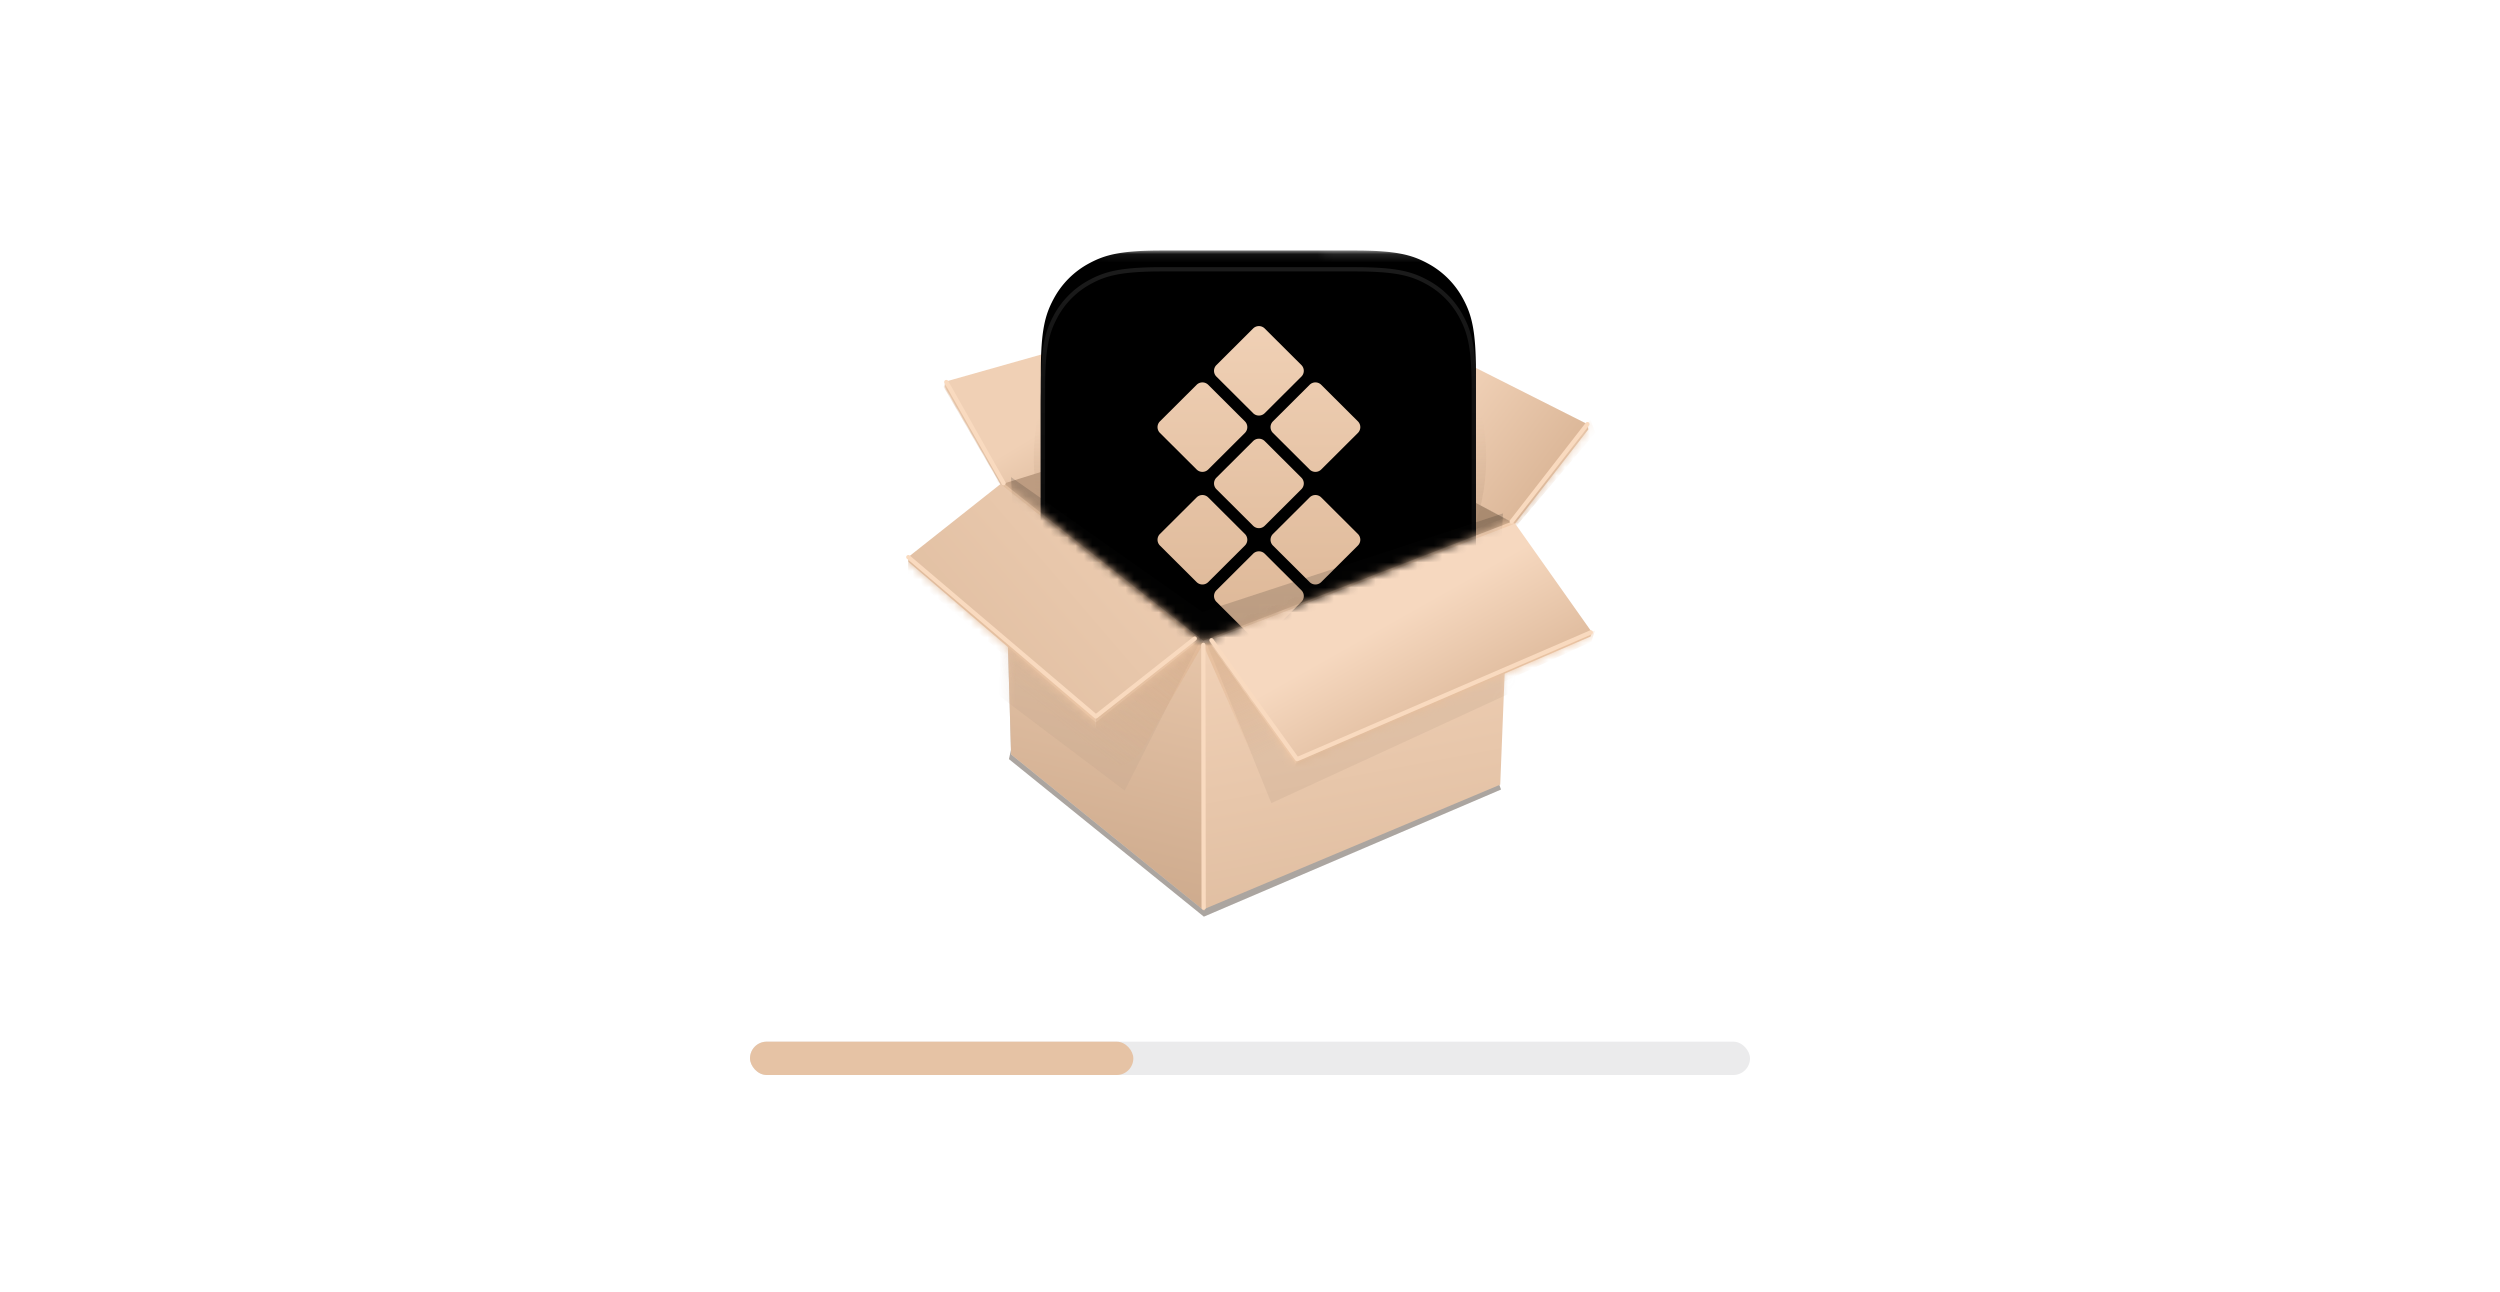 <svg height="155" width="300" xmlns="http://www.w3.org/2000/svg" xmlns:xlink="http://www.w3.org/1999/xlink"><defs><filter id="k" height="121.3%" width="107.9%" x="-3.9%" y="-10.6%"><feGaussianBlur in="SourceGraphic" stdDeviation=".775"/></filter><linearGradient id="a"><stop offset="0" stop-color="#f0d0b5"/><stop offset="1" stop-color="#d7b496"/></linearGradient><linearGradient id="l" x1="53.294%" x2="69.708%" xlink:href="#a" y1="26.649%" y2="136.515%"/><path id="e" d="M0 14.098V46.26L35.547 31.32 36.795 0z"/><filter id="m" height="100%" width="100%" x="0%" y="0%"><feGaussianBlur in="SourceGraphic"/></filter><filter id="n" height="173.8%" width="161.1%" x="-30.6%" y="-36.9%"><feGaussianBlur in="SourceGraphic" stdDeviation="4.079"/></filter><linearGradient id="b"><stop offset="0" stop-color="#d9a67c"/><stop offset="1" stop-color="#d9a67c" stop-opacity="0"/></linearGradient><linearGradient id="p" x1="14.594%" x2="36.383%" xlink:href="#b" y1="39.725%" y2="71.571%"/><filter id="q" height="100%" width="100%" x="0%" y="0%"><feGaussianBlur in="SourceGraphic"/></filter><linearGradient id="r" x1="50%" x2="80.16%" xlink:href="#a" y1="46.679%" y2="74.129%"/><path id="f" d="M6.88 22.138L0 10.148l.145-.623L33.825 0l6.254 11.453-33.2 10.685z"/><filter id="s" height="100%" width="100%" x="0%" y="0%"><feGaussianBlur in="SourceGraphic"/></filter><linearGradient id="t" x1="35.108%" x2="65.292%" y1="85.328%" y2="2.603%"><stop offset="0" stop-color="#cead91"/><stop offset="1" stop-color="#e7c2a3"/></linearGradient><filter id="u" height="100%" width="100%" x="0%" y="0%"><feGaussianBlur in="SourceGraphic"/></filter><linearGradient id="c"><stop offset="0" stop-color="#f6d8bf"/><stop offset="1" stop-color="#dab596"/></linearGradient><linearGradient id="w" x1="42.279%" x2="96.798%" xlink:href="#c" y1="40.71%" y2="69.912%"/><path id="g" d="M28.477 26.321l8.827-11.349-.112-.634L8.75 0 0 11.326z"/><linearGradient id="z" x1="23.441%" x2="77.272%" y1="85.328%" y2="2.603%"><stop offset="0" stop-color="#cfcfcf"/><stop offset="1" stop-color="#e3e3e3"/></linearGradient><linearGradient id="B" x1="21.539%" x2="77.272%" y1="95.639%" y2="2.603%"><stop offset="0" stop-color="#d6b498"/><stop offset="1" stop-color="#eeceb2"/></linearGradient><path id="A" d="M27.981 26.18l9.584-12.36.56 1.573-10.006 11.792z"/><filter id="x" height="100%" width="100%" x="0%" y="0%"><feGaussianBlur in="SourceGraphic"/></filter><linearGradient id="C" x1="50%" x2="80.16%" y1="47.53%" y2="67.942%"><stop offset=".005" stop-color="#bd9c81"/><stop offset="1" stop-color="#aa8b70"/></linearGradient><filter id="D" height="100%" width="100%" x="0%" y="0%"><feGaussianBlur in="SourceGraphic"/></filter><linearGradient id="E" x1="50.164%" x2="50%" y1="40.523%" y2="118.69%"><stop offset="0" stop-color="#bd9c81" stop-opacity="0"/><stop offset="1" stop-color="#aa8b70"/></linearGradient><filter id="F" height="108.9%" width="108.5%" x="-4.2%" y="-4.4%"><feGaussianBlur in="SourceGraphic" stdDeviation=".765"/></filter><linearGradient id="I" x1="56.955%" x2="38.868%" y1="13.946%" y2="130.394%"><stop offset="0" stop-color="#e8e8e8"/><stop offset="1" stop-color="#b2b2b2"/></linearGradient><linearGradient id="J" x1="54.831%" x2="43.609%" y1="22.268%" y2="117.764%"><stop offset="0" stop-color="#eac9ad"/><stop offset="1" stop-color="#c5a183"/><stop offset="1" stop-color="#d7b496"/></linearGradient><path id="h" d="M24.131 18.895v32.248L.936 32.375 0 0z"/><filter id="H" height="100%" width="100%" x="0%" y="0%"><feGaussianBlur in="SourceGraphic"/></filter><filter id="K" height="142.5%" width="152.2%" x="-26.1%" y="-21.3%"><feGaussianBlur in="SourceGraphic" stdDeviation="2.468"/></filter><linearGradient id="M" x1="91.331%" x2="50%" xlink:href="#b" y1="40.426%" y2="97.939%"/><filter id="N" height="100%" width="100%" x="0%" y="0%"><feGaussianBlur in="SourceGraphic"/></filter><linearGradient id="O" x1="46.03%" x2="79.24%" xlink:href="#c" y1="43.211%" y2="79.906%"/><path id="i" d="M0 14.279v.233l.769-.017 10.354 14.517 35.39-15.255.13-.55L37.456.201 37.007 0z"/><filter id="P" height="100%" width="100%" x="0%" y="0%"><feGaussianBlur in="SourceGraphic"/></filter><linearGradient id="d"><stop offset="0" stop-color="#ddb796"/><stop offset="1" stop-color="#efc7a5"/></linearGradient><linearGradient id="Q" x1="3.883%" x2="97.355%" xlink:href="#d" y1="58.426%" y2="38.696%"/><filter id="R" height="100%" width="100%" x="0%" y="0%"><feGaussianBlur in="SourceGraphic"/></filter><linearGradient id="T" x1="30.362%" x2="77.824%" xlink:href="#d" y1="2.603%" y2="92.765%"/><filter id="U" height="100%" width="100%" x="0%" y="0%"><feGaussianBlur in="SourceGraphic"/></filter><linearGradient id="V" x1="51.473%" x2="52.795%" xlink:href="#d" y1="72.492%" y2="46.836%"/><filter id="W" height="100%" width="100%" x="0%" y="0%"><feGaussianBlur in="SourceGraphic"/></filter><linearGradient id="X" x1="107.031%" x2="-49.109%" xlink:href="#a" y1="7.555%" y2="116.329%"/><path id="j" d="M11.45 0l23.907 18.883v.233l-.805-.062-12.053 9.607L0 9.396v-.575L11.072.057z"/><filter id="Y" height="100%" width="100%" x="0%" y="0%"><feGaussianBlur in="SourceGraphic"/></filter><linearGradient id="aa" x1="91.212%" x2="0%" y1="16.258%" y2="83.3%"><stop offset="0" stop-color="#e6e6e6"/><stop offset="1" stop-color="#d2d2d2"/></linearGradient><linearGradient id="ac" x1="2.762%" x2="94.12%" xlink:href="#d" y1="82.483%" y2="17.166%"/><path id="ab" d="M35.395 17.853l-12.89 10.103v1.951l12.89-10.103z"/><linearGradient id="ad" x1="0%" y1="6.21%" y2="85.586%"><stop offset="0" stop-color="#cacaca"/><stop offset="1" stop-color="#d8d8d8"/></linearGradient><linearGradient id="af" x1="-1.924%" xlink:href="#d" y1="6.21%" y2="87.216%"/><path id="ae" d="M-.01 8.837l22.516 19.12v1.95L-.01 10.787z"/><linearGradient id="ag" x1="43.669%" x2="43.669%" xlink:href="#d" y1="2.503%" y2="109.142%"/><filter id="ah" height="100%" width="100%" x="0%" y="0%"><feGaussianBlur in="SourceGraphic"/></filter><radialGradient id="al" cy="-22.765%" gradientTransform="matrix(0 1 -.997 0 .273 -.728)" r="126.092%"><stop offset="0" stop-color="#4e5460"/><stop offset=".948" stop-color="#2b2f36"/></radialGradient><path id="ak" d="M14.622 0h22.97c5.085 0 6.928.53 8.787 1.523a10.364 10.364 0 0 1 4.312 4.312c.994 1.859 1.523 3.703 1.523 8.787v22.79c0 5.084-.53 6.928-1.523 8.786a10.364 10.364 0 0 1-4.312 4.312c-1.859.994-3.702 1.523-8.787 1.523h-22.97c-5.084 0-6.928-.529-8.787-1.523a10.364 10.364 0 0 1-4.312-4.312C.53 44.34 0 42.496 0 37.411v-22.79c0-5.083.53-6.927 1.523-8.786a10.364 10.364 0 0 1 4.312-4.312C7.694.53 9.538 0 14.622 0z"/><filter id="aj" height="113.5%" width="113.4%" x="-6.7%" y="-4.8%"><feOffset dy="1" in="SourceAlpha" result="shadowOffsetOuter1"/><feGaussianBlur in="shadowOffsetOuter1" result="shadowBlurOuter1" stdDeviation=".5"/><feColorMatrix in="shadowBlurOuter1" result="shadowMatrixOuter1" values="0 0 0 0 0 0 0 0 0 0 0 0 0 0 0 0 0 0 0.25 0"/><feOffset dy="1" in="SourceAlpha" result="shadowOffsetOuter2"/><feGaussianBlur in="shadowOffsetOuter2" result="shadowBlurOuter2" stdDeviation="1"/><feColorMatrix in="shadowBlurOuter2" result="shadowMatrixOuter2" values="0 0 0 0 0 0 0 0 0 0 0 0 0 0 0 0 0 0 0.15 0"/><feMerge><feMergeNode in="shadowMatrixOuter1"/><feMergeNode in="shadowMatrixOuter2"/></feMerge></filter><filter id="am" height="111.5%" width="111.5%" x="-5.7%" y="-3.8%"><feGaussianBlur in="SourceAlpha" result="shadowBlurInner1" stdDeviation=".5"/><feOffset dy="-1" in="shadowBlurInner1" result="shadowOffsetInner1"/><feComposite in="shadowOffsetInner1" in2="SourceAlpha" k2="-1" k3="1" operator="arithmetic" result="shadowInnerInner1"/><feColorMatrix in="shadowInnerInner1" result="shadowMatrixInner1" values="0 0 0 0 0 0 0 0 0 0 0 0 0 0 0 0 0 0 0.25 0"/><feGaussianBlur in="SourceAlpha" result="shadowBlurInner2" stdDeviation=".5"/><feOffset dy="-1" in="shadowBlurInner2" result="shadowOffsetInner2"/><feComposite in="shadowOffsetInner2" in2="SourceAlpha" k2="-1" k3="1" operator="arithmetic" result="shadowInnerInner2"/><feColorMatrix in="shadowInnerInner2" result="shadowMatrixInner2" values="0 0 0 0 0 0 0 0 0 0 0 0 0 0 0 0 0 0 0.2 0"/><feMerge><feMergeNode in="shadowMatrixInner1"/><feMergeNode in="shadowMatrixInner2"/></feMerge></filter><linearGradient id="an" x1="50%" x2="50%" y1="90.528%" y2="-9.515%"><stop offset="0" stop-color="#fff" stop-opacity="0"/><stop offset=".346" stop-color="#fff" stop-opacity=".15"/><stop offset=".566" stop-color="#fff" stop-opacity=".2"/><stop offset="1" stop-color="#fff" stop-opacity=".4"/></linearGradient><linearGradient id="ao" x1="49.995%" x2="49.995%" y1="-5.942%" y2="105.948%"><stop offset="0" stop-color="#f1d2b7"/><stop offset="1" stop-color="#d9b291"/></linearGradient><filter id="ap" height="152.6%" width="125.7%" x="-12.8%" y="-26.3%"><feGaussianBlur in="SourceGraphic" stdDeviation="2.529"/></filter><filter id="aq" height="116.2%" width="105.4%" x="-2.7%" y="-8.1%"><feGaussianBlur in="SourceGraphic" stdDeviation=".326"/></filter><filter id="ar" height="120.3%" width="136%" x="-18%" y="-10.2%"><feGaussianBlur in="SourceGraphic" stdDeviation=".326"/></filter><filter id="as" height="121.1%" width="127.2%" x="-13.6%" y="-10.6%"><feGaussianBlur in="SourceGraphic" stdDeviation=".326"/></filter><filter id="at" height="112.9%" width="107.2%" x="-3.6%" y="-6.5%"><feGaussianBlur in="SourceGraphic" stdDeviation=".326"/></filter><filter id="au" height="107.8%" width="1539.1%" x="-732%" y="-3.9%"><feGaussianBlur in="SourceGraphic" stdDeviation=".326"/></filter><mask id="o" fill="#fff"><use fill-rule="evenodd" xlink:href="#e"/></mask><mask id="v" fill="#fff"><use fill-rule="evenodd" xlink:href="#f"/></mask><mask id="y" fill="#fff"><use fill-rule="evenodd" xlink:href="#g"/></mask><mask id="G" fill="#fff"><path d="M0 10.393l2.017 13.64 23.921 18.844 37.12-14.255 4.127-14.033L38.62 0z" fill-rule="evenodd"/></mask><mask id="L" fill="#fff"><use fill-rule="evenodd" xlink:href="#h"/></mask><mask id="S" fill="#fff"><use fill-rule="evenodd" xlink:href="#i"/></mask><mask id="Z" fill="#fff"><use fill-rule="evenodd" xlink:href="#j"/></mask><mask id="ai" fill="#fff"><path d="M8.883 0L0 8.97 10.892 28.03l23.897 18.874 36.823-14.208 9.307-11.8L75.188.163z" fill-rule="evenodd"/></mask></defs><g fill="none" fill-rule="evenodd"><rect fill="#fff" height="155" rx="15" width="300"/><g transform="translate(109 30)"><path d="M12.073 61.096L35.463 80l35.66-15.255-1.07-3.013-57.32-3.611z" fill="#2f2013" fill-opacity=".4" filter="url(#k)"/><g transform="translate(35.48 32.837)"><use fill="url(#l)" filter="url(#m)" xlink:href="#e"/><path d="M.227 14.156C.665 15.118 8.08 33.54 8.08 33.54l32.195-14.822L36.733.395S-.212 13.195.227 14.156z" fill="#c0a38b" filter="url(#n)" mask="url(#o)" opacity=".502"/><path d="M-.256 14.173l6.644 15.124 5.168 3.154 28.887-12.304-7.078-16.528z" fill="url(#p)" filter="url(#q)" mask="url(#o)" opacity=".6"/></g><g transform="translate(4.37 6.25)"><use fill="url(#r)" filter="url(#s)" xlink:href="#f"/><path d="M.041 9.322l7.067 12.503-.359.215L-.12 10.208z" fill="url(#t)" filter="url(#u)" mask="url(#v)"/></g><g transform="translate(44.295 6.557)"><use fill="url(#w)" xlink:href="#g"/><g filter="url(#x)" mask="url(#y)"><use fill="url(#z)" xlink:href="#A"/><use fill="url(#B)" xlink:href="#A"/></g></g><path d="M11.398 28.047l33.05-10.344L72.77 32.84 36.084 46.935h-1.343L11.602 28.777z" fill="url(#C)" filter="url(#D)"/><ellipse cx="32.744" cy="20.977" fill="url(#E)" filter="url(#F)" mask="url(#G)" rx="27.146" ry="25.918" transform="translate(9.452 4.003)"/><g filter="url(#H)" transform="translate(11.392 28.153)"><use fill="url(#I)" xlink:href="#h"/><use fill="url(#J)" xlink:href="#h"/></g><path d="M23.6 18.865l-9.03 17.849-19.33-14.58L.935 1.893z" fill="#c0a38b" filter="url(#K)" mask="url(#L)" opacity=".5" transform="translate(11.392 28.153)"/><path d="M24.049 19.016l-7.521 13.058s-1.35 1.683-2.674 1.683-14.91-12.043-14.91-12.043L8.675 6.98l15.373 12.035z" fill="url(#M)" filter="url(#N)" mask="url(#L)" opacity=".6" transform="translate(11.392 28.153)"/><g transform="translate(35.357 32.624)"><use fill="url(#O)" filter="url(#P)" xlink:href="#i"/><path d="M10.996 29.38l.298-.903L47.05 13.034l-.45 1.352L10.547 30.86z" fill="url(#Q)" filter="url(#R)" mask="url(#S)"/><path d="M.24 14.003l.671.046 10.383 14.428-.594 1.858L-.89 14.561z" fill="url(#T)" filter="url(#U)" mask="url(#S)"/><path d="M0 14.31l.973-.17L37.83.06l-.384-1.025-38.13 14.78z" fill="url(#V)" filter="url(#W)" mask="url(#S)"/></g><g transform="translate(0 28.02)"><use fill="url(#X)" filter="url(#Y)" xlink:href="#j"/><g mask="url(#Z)"><use fill="url(#aa)" xlink:href="#ab"/><use fill="url(#ac)" xlink:href="#ab"/></g><g mask="url(#Z)"><use fill="url(#ad)" xlink:href="#ae"/><use fill="url(#af)" xlink:href="#ae"/></g><path d="M10.932-2.135l-.666 1.548 24.108 19.251.983.219z" fill="url(#ag)" filter="url(#ah)" mask="url(#Z)"/></g><g transform="translate(.569)"><g mask="url(#ai)"><g fill-rule="nonzero" transform="translate(15.33 2.059)"><use fill="#000" filter="url(#aj)" xlink:href="#ak"/><use fill="url(#al)" xlink:href="#ak"/><use fill="#000" filter="url(#am)" xlink:href="#ak"/></g><path d="M37.592.256c5.012 0 6.833.513 8.666 1.493a10.111 10.111 0 0 1 4.207 4.207c.98 1.833 1.493 3.654 1.493 8.666v22.79c0 5.011-.513 6.832-1.493 8.665a10.111 10.111 0 0 1-4.207 4.207c-1.833.98-3.654 1.493-8.666 1.493h-22.97c-5.012 0-6.833-.513-8.666-1.493a10.111 10.111 0 0 1-4.207-4.207C.77 44.244.256 42.423.256 37.411v-22.79c0-5.01.513-6.832 1.493-8.665a10.111 10.111 0 0 1 4.207-4.207C7.789.77 9.61.256 14.622.256z" opacity=".3" stroke="url(#an)" stroke-width=".512" transform="translate(15.33 2.059)"/><path d="M26.835 7.33l.031.03 4.403 4.387a.978.978 0 0 1 .03 1.355l-.03.03-4.403 4.389a.986.986 0 0 1-1.36.03l-.03-.03-4.404-4.388a.977.977 0 0 1-.03-1.355l.03-.03 4.403-4.389a.987.987 0 0 1 1.36-.03zm-1.36 13.543a.986.986 0 0 1 1.391 0l4.403 4.388a.977.977 0 0 1 0 1.385l-4.403 4.388a.986.986 0 0 1-1.39 0l-4.404-4.388a.977.977 0 0 1 0-1.385zm1.391 13.513a.987.987 0 0 0-1.39 0l-4.403 4.388a.977.977 0 0 0 0 1.386l4.402 4.388a.986.986 0 0 0 1.391 0l4.404-4.388a.978.978 0 0 0 0-1.386zM38.08 19.86l-.03.031-4.403 4.388a.986.986 0 0 1-1.36.03l-.03-.03-4.403-4.388a.977.977 0 0 1-.03-1.355l.03-.031 4.403-4.388a.985.985 0 0 1 1.36-.03l.03.03 4.404 4.388a.98.98 0 0 1 .03 1.355zm-13.59.031a.978.978 0 0 0 0-1.386l-4.403-4.388a.985.985 0 0 0-1.39 0l-4.404 4.388a.977.977 0 0 0 0 1.386l4.404 4.388a.986.986 0 0 0 1.39 0zm13.56 12.128a.978.978 0 0 1 0 1.386l-4.403 4.387a.986.986 0 0 1-1.39 0l-4.403-4.387a.977.977 0 0 1 0-1.386l4.403-4.388a.985.985 0 0 1 1.39 0l4.404 4.388zm-13.56 1.386a.979.979 0 0 0 0-1.387l-4.403-4.387a.985.985 0 0 0-1.39 0l-4.404 4.387a.978.978 0 0 0 0 1.387l4.404 4.388a.986.986 0 0 0 1.39 0z" fill="url(#ao)" transform="translate(15.33 2.059)"/></g><path d="M11.75 27.252l1.467 28.859h56.108L70.8 31.606 34.717 43.424z" fill="#0c0c0c" filter="url(#ap)" mask="url(#ai)" opacity=".4"/></g><g stroke="#f9dabf" stroke-linecap="round" stroke-linejoin="round" stroke-width=".512"><path d="M81.898 30.042L46.652 45.259 36.379 30.99" filter="url(#aq)" transform="translate(0 15.842)"/><path d="M11.428 12.146L4.559 0" filter="url(#ar)" transform="translate(0 15.842)"/><path d="M72.408 16.738l9.079-11.685" filter="url(#as)" transform="translate(0 15.842)"/><path d="M34.369 30.785l-11.863 9.349L0 21.014" filter="url(#at)" transform="translate(0 15.842)"/><path d="M35.439 63.088l-.041-31.538" filter="url(#au)" transform="translate(0 15.842)"/></g></g><rect fill="#ebebec" height="4" rx="2" width="120" x="90" y="125"/><rect fill="#e6c3a5" height="4" rx="2" width="46" x="90" y="125"/></g></svg>